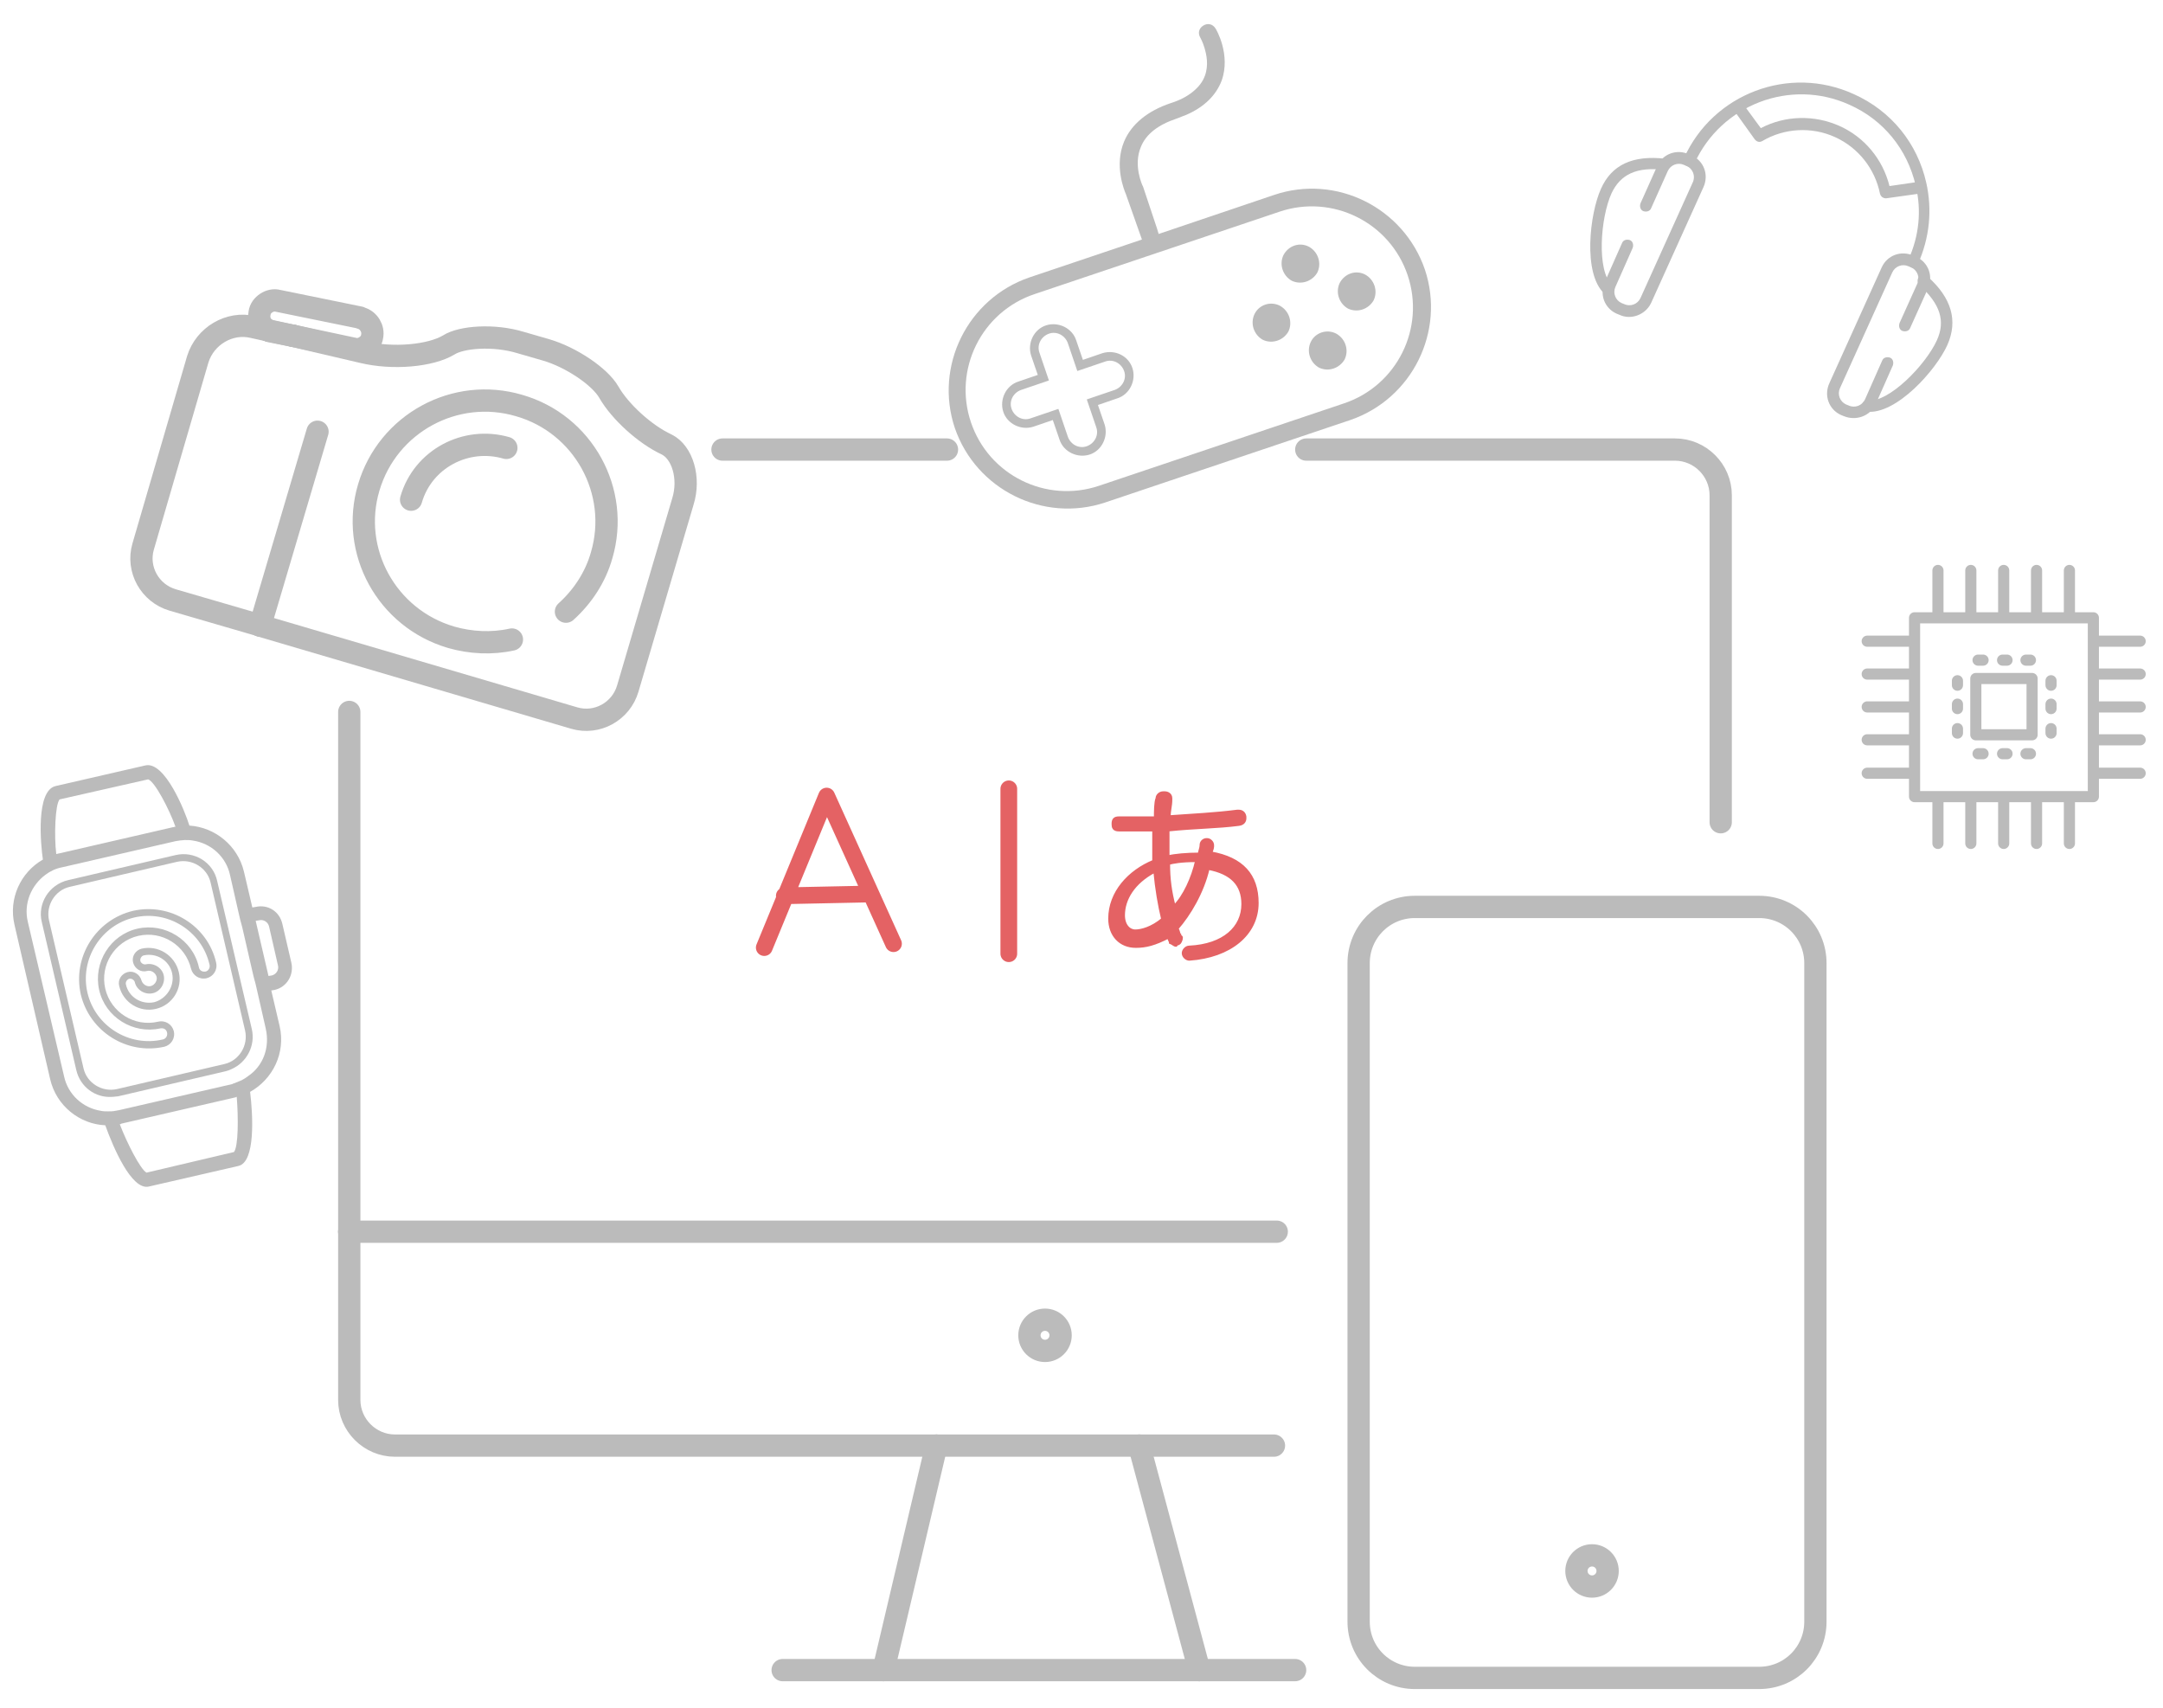 <?xml version="1.0" encoding="utf-8"?>
<!-- Generator: Adobe Illustrator 24.1.0, SVG Export Plug-In . SVG Version: 6.00 Build 0)  -->
<svg version="1.1" id="Layer_1" xmlns="http://www.w3.org/2000/svg" xmlns:xlink="http://www.w3.org/1999/xlink" x="0px" y="0px"
	 viewBox="0 0 388.3 306.6" style="enable-background:new 0 0 388.3 306.6;" xml:space="preserve">
<style type="text/css">
	.st0{fill:none;stroke:#BBBBBB;stroke-width:4;stroke-linecap:round;stroke-linejoin:round;stroke-miterlimit:10;}
	.st1{fill:none;stroke:#BBBBBB;stroke-width:2;stroke-linecap:round;stroke-linejoin:round;stroke-miterlimit:10;}
	.st2{fill:#BBBBBB;}
	.st3{fill:none;stroke:#E46264;stroke-width:3;stroke-linecap:round;stroke-linejoin:round;stroke-miterlimit:10;}
	.st4{fill:#E46264;stroke:#E46264;stroke-width:0.5;stroke-miterlimit:10;}
</style>
<g>
	<path class="st0" d="M234.5,80.7h66.2c4.5,0,8.2,3.7,8.2,8.2v58.7"/>
	<path class="st0" d="M129.7,80.7H170"/>
	<line class="st0" x1="62.7" y1="221.1" x2="62.7" y2="127.8"/>
	<line class="st0" x1="204.5" y1="259.5" x2="228.7" y2="259.5"/>
	<line class="st0" x1="168.1" y1="259.5" x2="204.5" y2="259.5"/>
	<path class="st0" d="M62.7,221.1v30.2c0,4.5,3.7,8.2,8.2,8.2h97.2"/>
	<path class="st0" d="M243.9,291.1c0,5.6,4.5,10.1,10.1,10.1h61.8c5.6,0,10.1-4.5,10.1-10.1V172.9c0-5.6-4.5-10.1-10.1-10.1H254
		c-5.6,0-10.1,4.5-10.1,10.1V291.1z"/>
	<line class="st0" x1="62.7" y1="221.1" x2="229.2" y2="221.1"/>
	<line class="st0" x1="168.1" y1="259.5" x2="158.6" y2="299.8"/>
	<line class="st0" x1="204.5" y1="259.5" x2="215.3" y2="299.8"/>
	<line class="st0" x1="158.6" y1="299.8" x2="140.5" y2="299.8"/>
	<line class="st0" x1="215.3" y1="299.8" x2="158.6" y2="299.8"/>
	<line class="st0" x1="232.5" y1="299.8" x2="215.3" y2="299.8"/>
	<circle class="st0" cx="187.6" cy="239.7" r="2.8"/>
	<circle class="st0" cx="285.8" cy="282" r="2.8"/>
</g>
<g>
	<line class="st1" x1="342.8" y1="138.8" x2="335.2" y2="138.8"/>
	<line class="st1" x1="342.8" y1="132.8" x2="335.2" y2="132.8"/>
	<line class="st1" x1="342.8" y1="126.9" x2="335.2" y2="126.9"/>
	<line class="st1" x1="342.8" y1="121" x2="335.2" y2="121"/>
	<line class="st1" x1="342.8" y1="115.1" x2="335.2" y2="115.1"/>
	<line class="st1" x1="384.2" y1="138.8" x2="376.6" y2="138.8"/>
	<line class="st1" x1="384.2" y1="132.8" x2="376.6" y2="132.8"/>
	<line class="st1" x1="384.2" y1="126.9" x2="376.6" y2="126.9"/>
	<line class="st1" x1="384.2" y1="121" x2="376.6" y2="121"/>
	<line class="st1" x1="384.2" y1="115.1" x2="376.6" y2="115.1"/>
	<line class="st1" x1="347.9" y1="151.4" x2="347.9" y2="143.8"/>
	<line class="st1" x1="353.8" y1="151.4" x2="353.8" y2="143.8"/>
	<line class="st1" x1="359.7" y1="151.4" x2="359.7" y2="143.8"/>
	<line class="st1" x1="365.6" y1="151.4" x2="365.6" y2="143.8"/>
	<line class="st1" x1="371.5" y1="151.4" x2="371.5" y2="143.8"/>
	<line class="st1" x1="347.9" y1="110" x2="347.9" y2="102.4"/>
	<line class="st1" x1="353.8" y1="110" x2="353.8" y2="102.4"/>
	<line class="st1" x1="359.7" y1="110" x2="359.7" y2="102.4"/>
	<line class="st1" x1="365.6" y1="110" x2="365.6" y2="102.4"/>
	<line class="st1" x1="371.5" y1="110" x2="371.5" y2="102.4"/>
	<rect x="343.7" y="110.9" class="st1" width="32.1" height="32.1"/>
	<rect x="354.7" y="121.8" class="st1" width="10.1" height="10.1"/>
	<g>
		<line class="st1" x1="363.7" y1="135.3" x2="364.5" y2="135.3"/>
		<line class="st1" x1="359.5" y1="135.3" x2="360.3" y2="135.3"/>
		<line class="st1" x1="355.1" y1="135.3" x2="356" y2="135.3"/>
		<line class="st1" x1="363.7" y1="118.5" x2="364.5" y2="118.5"/>
		<line class="st1" x1="359.5" y1="118.5" x2="360.3" y2="118.5"/>
		<line class="st1" x1="355.1" y1="118.5" x2="356" y2="118.5"/>
	</g>
	<g>
		<line class="st1" x1="368.2" y1="123" x2="368.2" y2="122.2"/>
		<line class="st1" x1="368.2" y1="127.2" x2="368.2" y2="126.4"/>
		<line class="st1" x1="368.2" y1="131.6" x2="368.2" y2="130.8"/>
		<line class="st1" x1="351.4" y1="123" x2="351.4" y2="122.2"/>
		<line class="st1" x1="351.4" y1="127.2" x2="351.4" y2="126.4"/>
		<line class="st1" x1="351.4" y1="131.6" x2="351.4" y2="130.8"/>
	</g>
</g>
<g>
	<path class="st0" d="M52.7,60.3l12.4,2.9c5.4,1.3,12.2,0.7,15.5-1.3c2.2-1.4,8-1.9,12.9-0.4l4.5,1.3c4.5,1.3,9.7,4.8,11.3,7.6
		c2,3.5,6.5,7.6,10.4,9.4c2.8,1.4,4.2,6,2.9,10.2l-9.9,33.6c-1.2,4.1-5.5,6.5-9.6,5.3l-56.4-16.6"/>
	<line class="st0" x1="52.7" y1="60.3" x2="48.1" y2="59.3"/>
	<path class="st0" d="M48.1,59.3l-2.7-0.6c-4.2-1-8.6,1.6-9.9,5.8l-9.8,33.6c-1.2,4.1,1.2,8.4,5.3,9.6l15.8,4.6"/>
	<path class="st0" d="M101.6,109.8c3-2.7,5.3-6.2,6.4-10.1c3.4-11.5-3.3-23.6-14.8-26.9c-11.5-3.4-23.6,3.2-27,14.7
		C62.8,98.9,69.4,111,81,114.4c3.5,1,7.3,1.2,10.9,0.4"/>
	<path class="st0" d="M73.8,89.7c2.1-7.3,9.8-11.4,17.1-9.3"/>
	<line class="st0" x1="57" y1="77.5" x2="46.7" y2="112.3"/>
	<path class="st0" d="M52.7,60.3l-4-0.8c-0.2,0-0.4-0.1-0.6-0.2"/>
	<path class="st0" d="M52.7,60.3l10.8,2.3c0.7,0.2,1.5,0,2.1-0.4s1.1-1,1.2-1.8c0.3-1.4-0.6-2.9-2-3.3c-0.1,0-0.1,0-0.2-0.1l-14.7-3
		c-0.7-0.2-1.5,0-2.1,0.4s-1.1,1-1.2,1.8c-0.3,1.3,0.4,2.6,1.6,3.1"/>
</g>
<g>
	<g>
		<g>
			<g>
				<path class="st2" d="M290.7,56.5l-0.5-0.2c-2.2-1-3.1-3.5-2.1-5.7l3.1-7c0.2-0.5,0.8-0.7,1.4-0.5c0.5,0.2,0.7,0.8,0.5,1.4
					l-3.1,7c-0.5,1.1,0,2.4,1.1,2.9l0.5,0.2c1.1,0.5,2.4,0,2.9-1.1l9.4-20.8c0.5-1.1,0-2.4-1.1-2.9l-0.5-0.2c-1.1-0.5-2.4,0-2.9,1.1
					l-3,6.7c-0.2,0.5-0.8,0.7-1.4,0.5c-0.5-0.2-0.7-0.8-0.5-1.4l3-6.7c1-2.2,3.5-3.1,5.7-2.1l0.5,0.2c2.2,1,3.1,3.5,2.1,5.7
					l-9.4,20.8C295.4,56.5,292.8,57.5,290.7,56.5z"/>
			</g>
		</g>
		<g>
			<g>
				<path class="st2" d="M288.3,52.9c-0.1,0-0.2-0.1-0.3-0.2c-3.9-3.6-2.6-14.4-0.6-18.8c1.9-4.3,5.7-6.1,11.6-5.4
					c0.6,0.1,1,0.6,0.9,1.1c-0.1,0.6-0.6,1-1.1,0.9c-5-0.6-7.9,0.8-9.5,4.2c-2,4.4-2.7,13.9,0.1,16.5c0.4,0.4,0.5,1,0.1,1.5
					C289.2,53,288.7,53.1,288.3,52.9z"/>
			</g>
		</g>
	</g>
	<g>
		<g>
			<g>
				<path class="st2" d="M331,74.7l-0.5-0.2c-2.2-1-3.1-3.5-2.1-5.7l9.4-20.8c1-2.2,3.5-3.1,5.7-2.1l0.5,0.2c2.2,1,3.1,3.5,2.1,5.7
					l-3.2,7.1c-0.2,0.5-0.8,0.7-1.4,0.5c-0.5-0.2-0.7-0.8-0.5-1.4l3.2-7.1c0.5-1.1,0-2.4-1.1-2.9l-0.5-0.2c-1.1-0.5-2.4,0-2.9,1.1
					l-9.4,20.8c-0.5,1.1,0,2.4,1.1,2.9l0.5,0.2c1.1,0.5,2.4,0,2.9-1.1l3.1-7c0.2-0.5,0.8-0.7,1.4-0.5c0.5,0.2,0.7,0.8,0.5,1.4
					l-3.1,7C335.7,74.7,333.2,75.6,331,74.7z"/>
			</g>
		</g>
		<g>
			<g>
				<path class="st2" d="M334.8,73.9c-0.4-0.2-0.7-0.6-0.6-1.1c0.1-0.6,0.6-1,1.1-0.9c3.8,0.4,10.4-6.4,12.4-10.8
					c1.6-3.5,0.6-6.5-3.1-9.9c-0.4-0.4-0.5-1-0.1-1.5c0.4-0.4,1-0.5,1.5-0.1c4.4,3.9,5.5,8,3.6,12.3c-2,4.5-9.2,12.6-14.5,12
					C335,73.9,334.9,73.9,334.8,73.9z"/>
			</g>
		</g>
	</g>
	<g>
		<g>
			<path class="st2" d="M343.1,48c-0.5-0.2-0.7-0.8-0.5-1.4c1.9-4.2,2.4-8.8,1.3-13.3c-1.5-6.5-5.8-11.8-11.9-14.5
				c-10.6-4.8-23,0-27.8,10.5c-0.2,0.5-0.8,0.7-1.4,0.5c-0.5-0.2-0.7-0.8-0.5-1.4c5.2-11.6,18.9-16.8,30.5-11.5
				c6.7,3,11.4,8.8,13,15.9c1.1,4.9,0.6,9.9-1.5,14.6C344.2,48,343.6,48.2,343.1,48z"/>
		</g>
	</g>
	<g>
		<g>
			<path class="st2" d="M338.1,35.5c-0.3-0.1-0.5-0.4-0.6-0.7c-0.9-4.5-3.9-8.3-8.1-10.2c-4.2-1.9-9.1-1.6-13,0.7
				c-0.5,0.3-1,0.2-1.4-0.3l-3.8-5.3c-0.3-0.5-0.2-1.1,0.2-1.4c0.5-0.3,1.1-0.2,1.4,0.2l3.3,4.5c4.4-2.3,9.6-2.4,14.1-0.4
				s7.8,6,9,10.8l5.5-0.8c0.6-0.1,1.1,0.3,1.2,0.9c0.1,0.6-0.3,1.1-0.9,1.2l-6.4,0.9C338.5,35.6,338.3,35.6,338.1,35.5z"/>
		</g>
	</g>
</g>
<g>
	<g>
		<g>
			<path class="st2" d="M45.9,162.8l-0.6,0.1l-1.5-6.4c-1.1-4.7-5.2-8-9.8-8.3c-0.8-2.6-4.4-11.6-7.9-10.8L10,141.1
				c-3.6,0.8-2.7,10.5-2.3,13.2c-4,2.3-6.2,7-5.1,11.7L9,193.7c1.1,4.8,5.3,8.1,9.9,8.3c1.4,3.9,4.7,11.7,7.8,11l16.1-3.7
				c3.1-0.7,2.6-9.2,2.1-13.3c4.1-2.3,6.4-7,5.3-11.8l-1.5-6.4l0.6-0.1c2.2-0.5,3.5-2.7,3-4.9l-1.6-6.9
				C50.2,163.6,48.1,162.3,45.9,162.8z M49.9,173.3c0.2,0.8-0.3,1.6-1.1,1.8l-0.6,0.1l-2.3-9.9l0.6-0.1c0.8-0.2,1.6,0.3,1.8,1.1
				L49.9,173.3z M44.5,193.2c-0.4,0.3-0.7,0.5-1.1,0.7c-0.4,0.2-0.8,0.3-1.2,0.5c-0.2,0.1-0.4,0.1-0.5,0.2l-20.4,4.7
				c-0.2,0-0.4,0.1-0.6,0.1c-0.4,0.1-0.9,0.1-1.3,0.1s-0.9,0-1.3-0.1c-3.2-0.5-5.9-2.9-6.6-6.2L5,165.5c-0.8-3.3,0.6-6.6,3.2-8.5
				c0.8-0.6,1.8-1.1,2.9-1.3l20.4-4.7c1.1-0.2,2.1-0.3,3.2-0.1c3.2,0.5,5.9,2.9,6.6,6.2l1.5,6.6l0.3,1.3l0.4,1.5l2,8.7l0.4,1.5
				l0.3,1.3l1.5,6.6C48.5,188.1,47.2,191.4,44.5,193.2z M26.3,210.5c-1.1-0.6-3.5-5.3-4.8-8.7c0.1,0,0.2,0,0.3-0.1l20.4-4.7
				c0.1,0,0.2-0.1,0.3-0.1c0.3,3.7,0.3,8.9-0.5,9.9L26.3,210.5z M26.6,139.9c1.2,0.4,3.8,5.4,4.9,8.5c-0.2,0-0.3,0.1-0.5,0.1
				l-20.4,4.7c-0.2,0-0.3,0.1-0.5,0.1c-0.4-3.2-0.2-8.9,0.6-9.8L26.6,139.9z"/>
		</g>
	</g>
	<g>
		<g>
			<path class="st2" d="M31.5,153.5L12.2,158c-3.4,0.8-5.5,4.2-4.7,7.5l6.2,26.6c0.7,3,3.4,5,6.4,4.8c0.4,0,0.8-0.1,1.1-0.1
				l19.3-4.5c0.4-0.1,0.7-0.2,1.1-0.4c2.7-1.2,4.3-4.2,3.6-7.2l-1.9-8.1l-2.4-10.3l-1.9-8.1C38.3,154.8,34.9,152.7,31.5,153.5z
				 M44,185c0.6,2.7-1.1,5.4-3.7,6L21,195.5c-2.7,0.6-5.4-1.1-6-3.7l-6.2-26.6c-0.6-2.7,1.1-5.4,3.7-6l19.3-4.5
				c2.7-0.6,5.4,1.1,6,3.7L44,185z"/>
		</g>
	</g>
	<g>
		<g>
			<path class="st2" d="M23.9,163.5c-6.7,1.6-10.9,8.3-9.4,15c1.6,6.7,8.3,10.9,15,9.4c1.2-0.3,2-1.5,1.7-2.8
				c-0.3-1.2-1.5-2-2.8-1.7c-4.3,1-8.5-1.7-9.5-5.9c-1-4.3,1.7-8.5,5.9-9.5c4.3-1,8.5,1.7,9.5,5.9c0.3,1.2,1.5,2,2.8,1.7
				c1.2-0.3,2-1.5,1.7-2.8C37.3,166.2,30.6,162,23.9,163.5z M36.9,174.4c-0.6,0.1-1.1-0.2-1.2-0.8c-1.1-4.9-6.1-8-11-6.9
				s-8,6.1-6.9,11s6.1,8,11,6.9c0.6-0.1,1.1,0.2,1.2,0.8c0.1,0.5-0.2,1.1-0.8,1.2c-6,1.4-12.1-2.4-13.5-8.4s2.4-12.1,8.4-13.5
				s12.1,2.4,13.5,8.4C37.8,173.7,37.4,174.3,36.9,174.4z"/>
		</g>
	</g>
	<g>
		<g>
			<path class="st2" d="M25.4,170.3c-1.1,0.3-1.8,1.4-1.5,2.5s1.4,1.8,2.5,1.5c0.7-0.2,1.5,0.3,1.7,1s-0.3,1.5-1,1.7s-1.5-0.3-1.7-1
				c-0.3-1.1-1.4-1.8-2.5-1.5s-1.8,1.4-1.5,2.5c0.7,3,3.7,4.8,6.6,4.1c3-0.7,4.8-3.7,4.1-6.6C31.4,171.5,28.4,169.6,25.4,170.3z
				 M27.7,179.9c-2.3,0.5-4.6-0.9-5.1-3.2c-0.1-0.4,0.2-0.9,0.6-1s0.9,0.2,1,0.6c0.3,1.4,1.8,2.3,3.2,2c1.4-0.3,2.3-1.8,2-3.2
				s-1.8-2.3-3.2-2c-0.4,0.1-0.9-0.2-1-0.6c-0.1-0.4,0.2-0.9,0.6-1c2.3-0.5,4.6,0.9,5.1,3.2C31.4,177,29.9,179.3,27.7,179.9z"/>
		</g>
	</g>
</g>
<g>
	<g>
		<g>
			<path class="st2" d="M228.7,35L208,42l-0.3-1l-2.5-7.5l-0.1-0.2c0,0-1.7-3.6-0.3-6.9c0.9-2.3,3.1-4,6.4-5.1
				c0.6-0.2,1.2-0.5,1.8-0.7c3.2-1.4,5.3-3.5,6.3-6.1c1.7-4.7-1-9.3-1.1-9.4c-0.5-0.8-1.4-1-2.2-0.5s-1,1.4-0.5,2.2
				c0,0,0.4,0.7,0.7,1.7c0.4,1.3,0.8,3.2,0.1,5.1c-0.4,1.1-1.1,2-2.2,2.9c-1,0.8-2.3,1.5-3.9,2c-4.2,1.4-7.1,3.8-8.4,6.9
				c-1.8,4.3,0,8.7,0.3,9.4L205,43l-20.2,6.8c-11.1,3.8-17.1,15.9-13.4,27c3.8,11.1,15.9,17.1,27,13.4l44-14.8
				c11.1-3.8,17.1-15.9,13.4-27C252,37.3,239.9,31.2,228.7,35z M241.3,72.4l-44,14.8c-9.5,3.2-19.8-1.9-23-11.4s1.9-19.8,11.4-23
				l44-14.8c9.5-3.2,19.8,1.9,23,11.4S250.8,69.2,241.3,72.4z"/>
		</g>
	</g>
	<g>
		<g>
			<path class="st2" d="M225.2,56.4c-0.8,1.7-0.1,3.7,1.5,4.6c1.7,0.8,3.7,0.1,4.6-1.5c0.8-1.7,0.1-3.7-1.5-4.6
				C228.1,54,226,54.7,225.2,56.4z"/>
		</g>
	</g>
	<g>
		<g>
			<path class="st2" d="M230.4,45.8c-0.8,1.7-0.1,3.7,1.5,4.6c1.7,0.8,3.7,0.1,4.6-1.5c0.8-1.7,0.1-3.7-1.5-4.6
				C233.3,43.4,231.3,44.1,230.4,45.8z"/>
		</g>
	</g>
	<g>
		<g>
			<path class="st2" d="M235.3,61.4c-0.8,1.7-0.1,3.7,1.5,4.6c1.7,0.8,3.7,0.1,4.6-1.5c0.8-1.7,0.1-3.7-1.5-4.6
				C238.2,59,236.1,59.7,235.3,61.4z"/>
		</g>
	</g>
	<g>
		<g>
			<path class="st2" d="M240.5,50.8c-0.8,1.7-0.1,3.7,1.5,4.6c1.7,0.8,3.7,0.1,4.6-1.5c0.8-1.7,0.1-3.7-1.5-4.6
				C243.4,48.4,241.4,49.1,240.5,50.8z"/>
		</g>
	</g>
	<g>
		<g>
			<path class="st2" d="M197.9,63.4l-3.5,1.2l-1.2-3.5c-0.7-2.2-3.2-3.4-5.4-2.7s-3.4,3.2-2.7,5.4l1.2,3.5l-3.5,1.2
				c-2.2,0.7-3.4,3.2-2.7,5.4c0.7,2.2,3.2,3.4,5.4,2.7l3.5-1.2l1.2,3.5c0.7,2.2,3.2,3.4,5.4,2.7c2.2-0.7,3.4-3.2,2.7-5.4l-1.2-3.5
				l3.5-1.2c2.2-0.7,3.4-3.2,2.7-5.4C202.6,63.9,200.2,62.7,197.9,63.4z M200.1,70l-5,1.7l1.7,5c0.5,1.4-0.3,2.9-1.7,3.4
				s-2.9-0.3-3.4-1.7l-1.7-5l-5,1.7c-1.4,0.5-2.9-0.3-3.4-1.7c-0.5-1.4,0.3-2.9,1.7-3.4l5-1.7l-1.7-5c-0.5-1.4,0.3-2.9,1.7-3.4
				s2.9,0.3,3.4,1.7l1.7,5l5-1.7c1.4-0.5,2.9,0.3,3.4,1.7S201.5,69.5,200.1,70z"/>
		</g>
	</g>
</g>
<g>
	<path class="st3" d="M137.2,170.1l11.2-27.2l0,0l12,26.5 M140.8,160.8l14.4-0.3"/>
	<g>
		<path class="st4" d="M203.9,169.9c-2.8,0-4.7-2-4.7-5c0-4.7,3.5-8.5,7.9-10.3c0-0.5,0-1,0-1.6c0-1.1,0-2.8,0-4c-1.8,0-4,0-6.2,0
			c-1,0-1.1-0.5-1.1-1.1c0-0.8,0.3-1.1,1.1-1.1c0.5,0,1.1,0,1.8,0c1.6,0,3,0,4.7,0c0-1.1,0-2.8,0.3-3.5c0-0.5,0.5-1,1.1-1
			c0,0,0,0,0.3,0c0.5,0,1.1,0.3,1.1,1c0,0,0,0,0,0.3c0,1-0.3,2-0.3,3c4.3-0.3,8.3-0.5,12.2-1h0.3c0.5,0,1,0.3,1.1,1v0.3
			c0,0.5-0.3,1-1.1,1.1c-3.8,0.5-7.9,0.5-12.7,1c0,1.1,0,2.8,0,3.8c0,0.3,0,0.5,0,1c1.1-0.3,3.4-0.5,5.6-0.5c0-0.5,0.3-1,0.3-1.6
			c0-0.6,0.5-1,1-1h0.1c0.5,0,1,0.5,1,1c0,0,0,0,0,0.3s-0.3,1-0.3,1.1c5.6,1,8.3,4,8.3,9c0,5.6-4.9,9.6-12.2,10.1l0,0
			c-0.5,0-1.1-0.5-1.1-1.1l0,0c0-0.5,0.5-1.1,1.1-1.1c6.2-0.3,9.6-3.5,9.6-7.7c0-3.5-2-5.6-6.2-6.4c-1,4.3-3.4,8.3-5.6,10.8
			c0.3,0.3,0.3,1,0.5,1.1c0,0.3,0.3,0.3,0.3,0.5c0,0.5-0.3,1-0.5,1.1c-0.3,0-0.5,0.3-0.5,0.3c-0.3,0-0.5-0.3-1-0.5
			c0-0.3-0.3-0.5-0.3-1C207.3,169.5,205.7,169.9,203.9,169.9z M207.3,156.4c-3.8,2-5.6,5-5.6,7.9c0,1.8,1,2.8,2.1,2.8
			c1.1,0,3-0.5,4.9-2.1C208.1,162.5,207.6,159.6,207.3,156.4z M214.8,154.5c-2.8,0-4.3,0.3-5,0.5c0,2.8,0.3,5,1,7.7
			C212.6,160.9,214.1,157.6,214.8,154.5z"/>
	</g>
	<line class="st3" x1="181.1" y1="141.6" x2="181.1" y2="171.2"/>
</g>
</svg>
